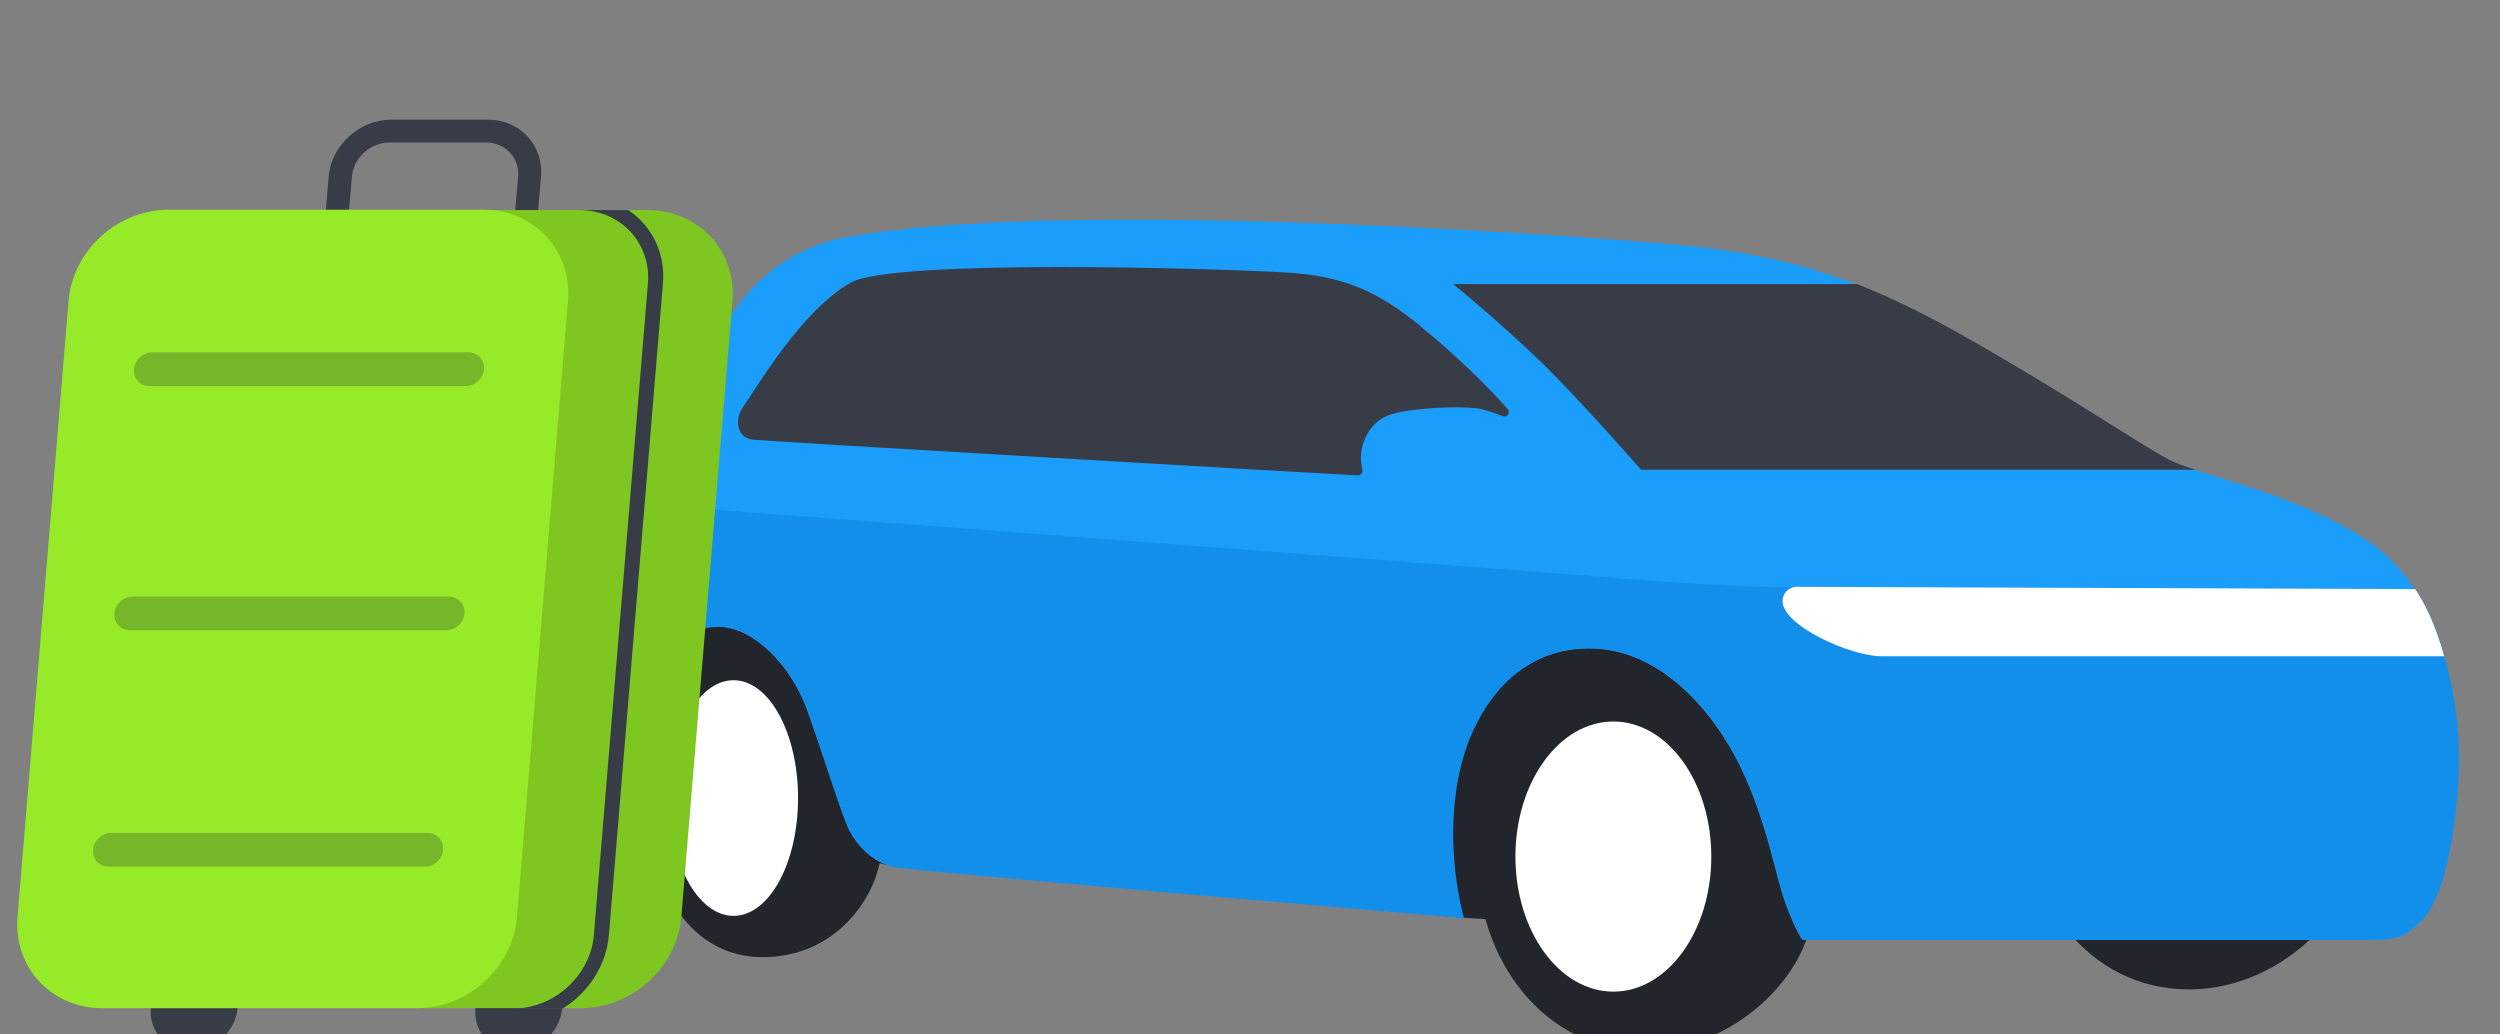 <?xml version="1.0" encoding="UTF-8"?> <svg xmlns="http://www.w3.org/2000/svg" width="58" height="24" viewBox="0 0 58 24" fill="none"><rect x="0" y="0" width="58" height="24" fill="#808080" stroke="none"/><g clip-path="url(#clip0_146_1810)"><path d="M41.834 21.805L33.965 21.292L20.743 20.108L14.929 18.733L14.119 16.217L15.19 12.848L41.834 14.859V21.805Z" fill="#22252B"></path><path d="M17.514 14.859C17.514 14.859 19.089 14.764 19.968 16.296C20.647 17.479 20.621 19.142 20.395 20.082C20.16 21.066 19.237 22.206 17.697 22.206C15.842 22.206 14.998 20.273 14.998 18.532C14.998 16.513 15.912 14.964 17.226 14.868C17.287 14.868 17.401 14.868 17.522 14.868" fill="#22252B"></path><path d="M41.886 21.857C41.434 23.076 39.945 24.373 38.143 24.373C35.776 24.373 34.278 22.205 34.278 19.977C34.278 17.566 35.558 15.729 37.421 15.616C37.595 15.607 38.056 15.607 38.456 15.616C38.456 15.616 40.511 15.564 41.468 17.488C42.609 19.777 41.886 21.866 41.886 21.866V21.857Z" fill="#22252B"></path><path d="M54.526 20.439C54.073 21.657 52.585 22.954 50.783 22.954C48.415 22.954 46.918 20.787 46.918 18.558C46.918 16.147 48.197 14.31 50.06 14.197C50.234 14.189 50.696 14.189 51.096 14.197C51.096 14.197 53.15 14.145 54.108 16.069C55.248 18.358 54.526 20.447 54.526 20.447V20.439Z" fill="#22252B"></path><path d="M41.834 21.805H54.691C55.553 21.805 55.762 21.814 56.188 21.344C56.876 20.595 57.041 18.375 57.041 17.592C57.041 16.887 56.937 16.112 56.754 15.407C56.528 14.563 56.301 14.049 56.023 13.658C55.483 12.874 54.926 12.465 53.916 11.978C52.611 11.334 50.878 10.959 50.286 10.655C49.695 10.35 47.562 8.931 45.56 7.817C43.558 6.703 41.878 5.937 38.884 5.676C35.82 5.406 24.321 4.614 19.551 5.519C18.541 5.71 17.671 6.363 17.235 6.938C16.556 7.826 15.094 9.593 14.711 10.263C14.302 10.977 14.171 11.342 13.997 11.986C13.841 12.578 13.405 15.59 13.971 17.34C14.111 17.766 14.911 18.724 14.911 18.724C14.911 18.724 14.65 16.991 15.007 16.034C15.355 15.076 15.877 14.528 16.67 14.537C17.462 14.546 18.35 15.416 18.733 16.495C19.116 17.566 19.542 18.968 19.716 19.29C19.89 19.612 20.238 20.003 20.726 20.108C21.213 20.212 33.948 21.292 33.948 21.292C33.948 21.292 33.765 20.656 33.713 19.838C33.661 19.02 33.713 17.775 34.261 16.739C34.81 15.703 35.741 14.981 37.003 15.042C38.266 15.103 39.362 16.043 40.111 17.296C40.859 18.55 41.147 20.082 41.338 20.7C41.573 21.457 41.808 21.796 41.808 21.796L41.834 21.805Z" fill="#1B9DFB"></path><path d="M56.196 21.352C56.884 20.604 57.049 18.384 57.049 17.6C57.049 16.895 56.945 16.121 56.762 15.416C56.579 14.71 56.327 14.084 56.031 13.666C54.107 13.657 42.121 13.614 41.686 13.614C40.154 13.64 38.361 13.475 35.993 13.292C33.625 13.109 18.889 11.995 16.826 11.847C16.451 11.821 16.129 11.707 15.851 11.542C15.433 11.298 15.015 10.898 14.684 10.341C14.406 10.82 14.197 11.298 14.014 11.995C13.831 12.691 13.422 15.598 13.988 17.348C14.127 17.774 14.928 18.732 14.928 18.732C14.928 18.732 14.667 17 15.024 16.042C15.372 15.085 15.894 14.536 16.686 14.545C17.478 14.545 18.366 15.424 18.749 16.504C19.132 17.574 19.559 18.976 19.733 19.298C19.916 19.629 20.255 20.012 20.742 20.116C21.221 20.212 33.965 21.3 33.965 21.3C33.965 21.3 33.782 20.664 33.73 19.846C33.678 19.028 33.73 17.783 34.278 16.747C34.844 15.668 35.758 14.989 37.02 15.05C38.282 15.111 39.379 16.051 40.128 17.305C40.876 18.558 41.163 20.09 41.355 20.708C41.59 21.465 41.825 21.805 41.825 21.805H54.682C55.543 21.805 55.752 21.813 56.179 21.343L56.196 21.352Z" fill="#118FEA"></path><path d="M32.956 7.565C31.972 6.773 31.206 6.398 29.804 6.32C28.168 6.224 20.726 6.007 19.742 6.555C18.61 7.182 17.548 9.001 17.226 9.462C17.131 9.602 17.105 9.776 17.131 9.898C17.157 10.046 17.261 10.176 17.479 10.202C17.827 10.237 30.274 10.968 31.502 11.029C31.572 11.029 31.624 10.96 31.606 10.89C31.58 10.794 31.563 10.664 31.58 10.498C31.624 10.176 31.815 9.741 32.311 9.602C32.807 9.462 33.817 9.419 34.252 9.471C34.435 9.497 34.662 9.576 34.862 9.654C34.966 9.697 35.053 9.567 34.975 9.488C34.54 8.984 33.695 8.165 32.947 7.565H32.956Z" fill="#373C46"></path><path d="M50.957 10.907C50.696 10.82 50.46 10.742 50.304 10.655C49.721 10.35 48.206 9.332 46.308 8.226C45.325 7.652 44.263 7.051 43.079 6.59H33.713C33.713 6.59 34.731 7.417 35.689 8.339C36.525 9.131 38.074 10.898 38.074 10.898H50.948L50.957 10.907Z" fill="#373C46"></path><path d="M56.71 15.225H43.645C42.94 15.225 41.355 14.52 41.355 13.945C41.355 13.762 41.503 13.614 41.686 13.614L56.031 13.667C56.031 13.667 56.231 13.945 56.414 14.38C56.623 14.885 56.702 15.216 56.702 15.216L56.71 15.225Z" fill="white"></path><path d="M37.43 23.006C38.685 23.006 39.702 21.604 39.702 19.873C39.702 18.142 38.685 16.739 37.43 16.739C36.175 16.739 35.158 18.142 35.158 19.873C35.158 21.604 36.175 23.006 37.43 23.006Z" fill="white"></path><path d="M17.018 21.248C17.845 21.248 18.515 20.024 18.515 18.515C18.515 17.005 17.845 15.781 17.018 15.781C16.191 15.781 15.521 17.005 15.521 18.515C15.521 20.024 16.191 21.248 17.018 21.248Z" fill="white"></path><path d="M14.684 10.341C14.284 11.002 14.153 11.49 14.014 11.995C13.953 12.23 13.84 12.848 13.771 13.614H14.084C14.328 13.614 14.554 13.492 14.684 13.292L15.816 11.533C15.52 11.359 15.276 11.133 15.068 10.889C14.989 10.802 14.806 10.567 14.684 10.35V10.341Z" fill="#DB0C23"></path><path fill-rule="evenodd" clip-rule="evenodd" d="M11.272 3.307H9.035C8.591 3.307 8.199 3.664 8.165 4.099L8.095 4.891H11.951L12.021 4.099C12.056 3.664 11.725 3.307 11.281 3.307H11.272ZM9.079 2.776C8.339 2.776 7.686 3.368 7.625 4.099L7.512 5.422H12.438L12.552 4.099C12.613 3.368 12.064 2.776 11.316 2.776H9.079Z" fill="#373C46"></path><path d="M5.111 24.127C5.558 23.762 5.649 23.134 5.315 22.724C4.98 22.314 4.347 22.278 3.9 22.643C3.453 23.008 3.362 23.636 3.696 24.045C4.031 24.455 4.664 24.491 5.111 24.127Z" fill="#373C46"></path><path d="M12.641 24.136C13.088 23.771 13.179 23.143 12.845 22.734C12.511 22.324 11.877 22.288 11.43 22.652C10.983 23.017 10.892 23.645 11.226 24.055C11.561 24.464 12.194 24.501 12.641 24.136Z" fill="#373C46"></path><path d="M13.474 23.389H2.385C1.192 23.389 0.304 22.44 0.409 21.265L1.593 6.998C1.688 5.823 2.733 4.874 3.925 4.874H15.015C16.207 4.874 17.095 5.823 16.991 6.998L15.807 21.265C15.711 22.44 14.667 23.389 13.474 23.389Z" fill="#7EC720"></path><path d="M9.679 23.389H2.376C1.192 23.389 0.313 22.44 0.409 21.274L1.592 6.981C1.688 5.815 2.724 4.866 3.908 4.866H11.211C12.395 4.866 13.274 5.815 13.178 6.981L11.994 21.274C11.899 22.44 10.863 23.389 9.679 23.389Z" fill="#96EA28"></path><path d="M14.571 4.874H13.448C14.396 4.874 15.11 5.64 15.032 6.58L13.778 21.691C13.7 22.605 12.908 23.354 11.985 23.397H13.056C13.648 23.032 14.066 22.405 14.127 21.691L15.38 6.58C15.441 5.866 15.119 5.24 14.579 4.874H14.571Z" fill="#373C46"></path><path d="M10.802 8.957H3.472C3.255 8.957 3.089 8.783 3.107 8.565C3.124 8.347 3.316 8.173 3.533 8.173H10.863C11.08 8.173 11.245 8.347 11.228 8.565C11.211 8.783 11.019 8.957 10.802 8.957Z" fill="#76B72A"></path><path d="M10.349 14.623H3.02C2.803 14.623 2.637 14.449 2.655 14.231C2.672 14.014 2.863 13.84 3.081 13.84H10.41C10.628 13.84 10.793 14.014 10.776 14.231C10.758 14.449 10.567 14.623 10.349 14.623Z" fill="#76B72A"></path><path d="M9.853 20.107H2.524C2.306 20.107 2.141 19.933 2.158 19.715C2.176 19.497 2.367 19.323 2.585 19.323H9.914C10.132 19.323 10.297 19.497 10.28 19.715C10.262 19.933 10.071 20.107 9.853 20.107Z" fill="#76B72A"></path></g><defs><clipPath id="clip0_146_1810"><rect width="58" height="24" fill="white"></rect></clipPath></defs></svg> 